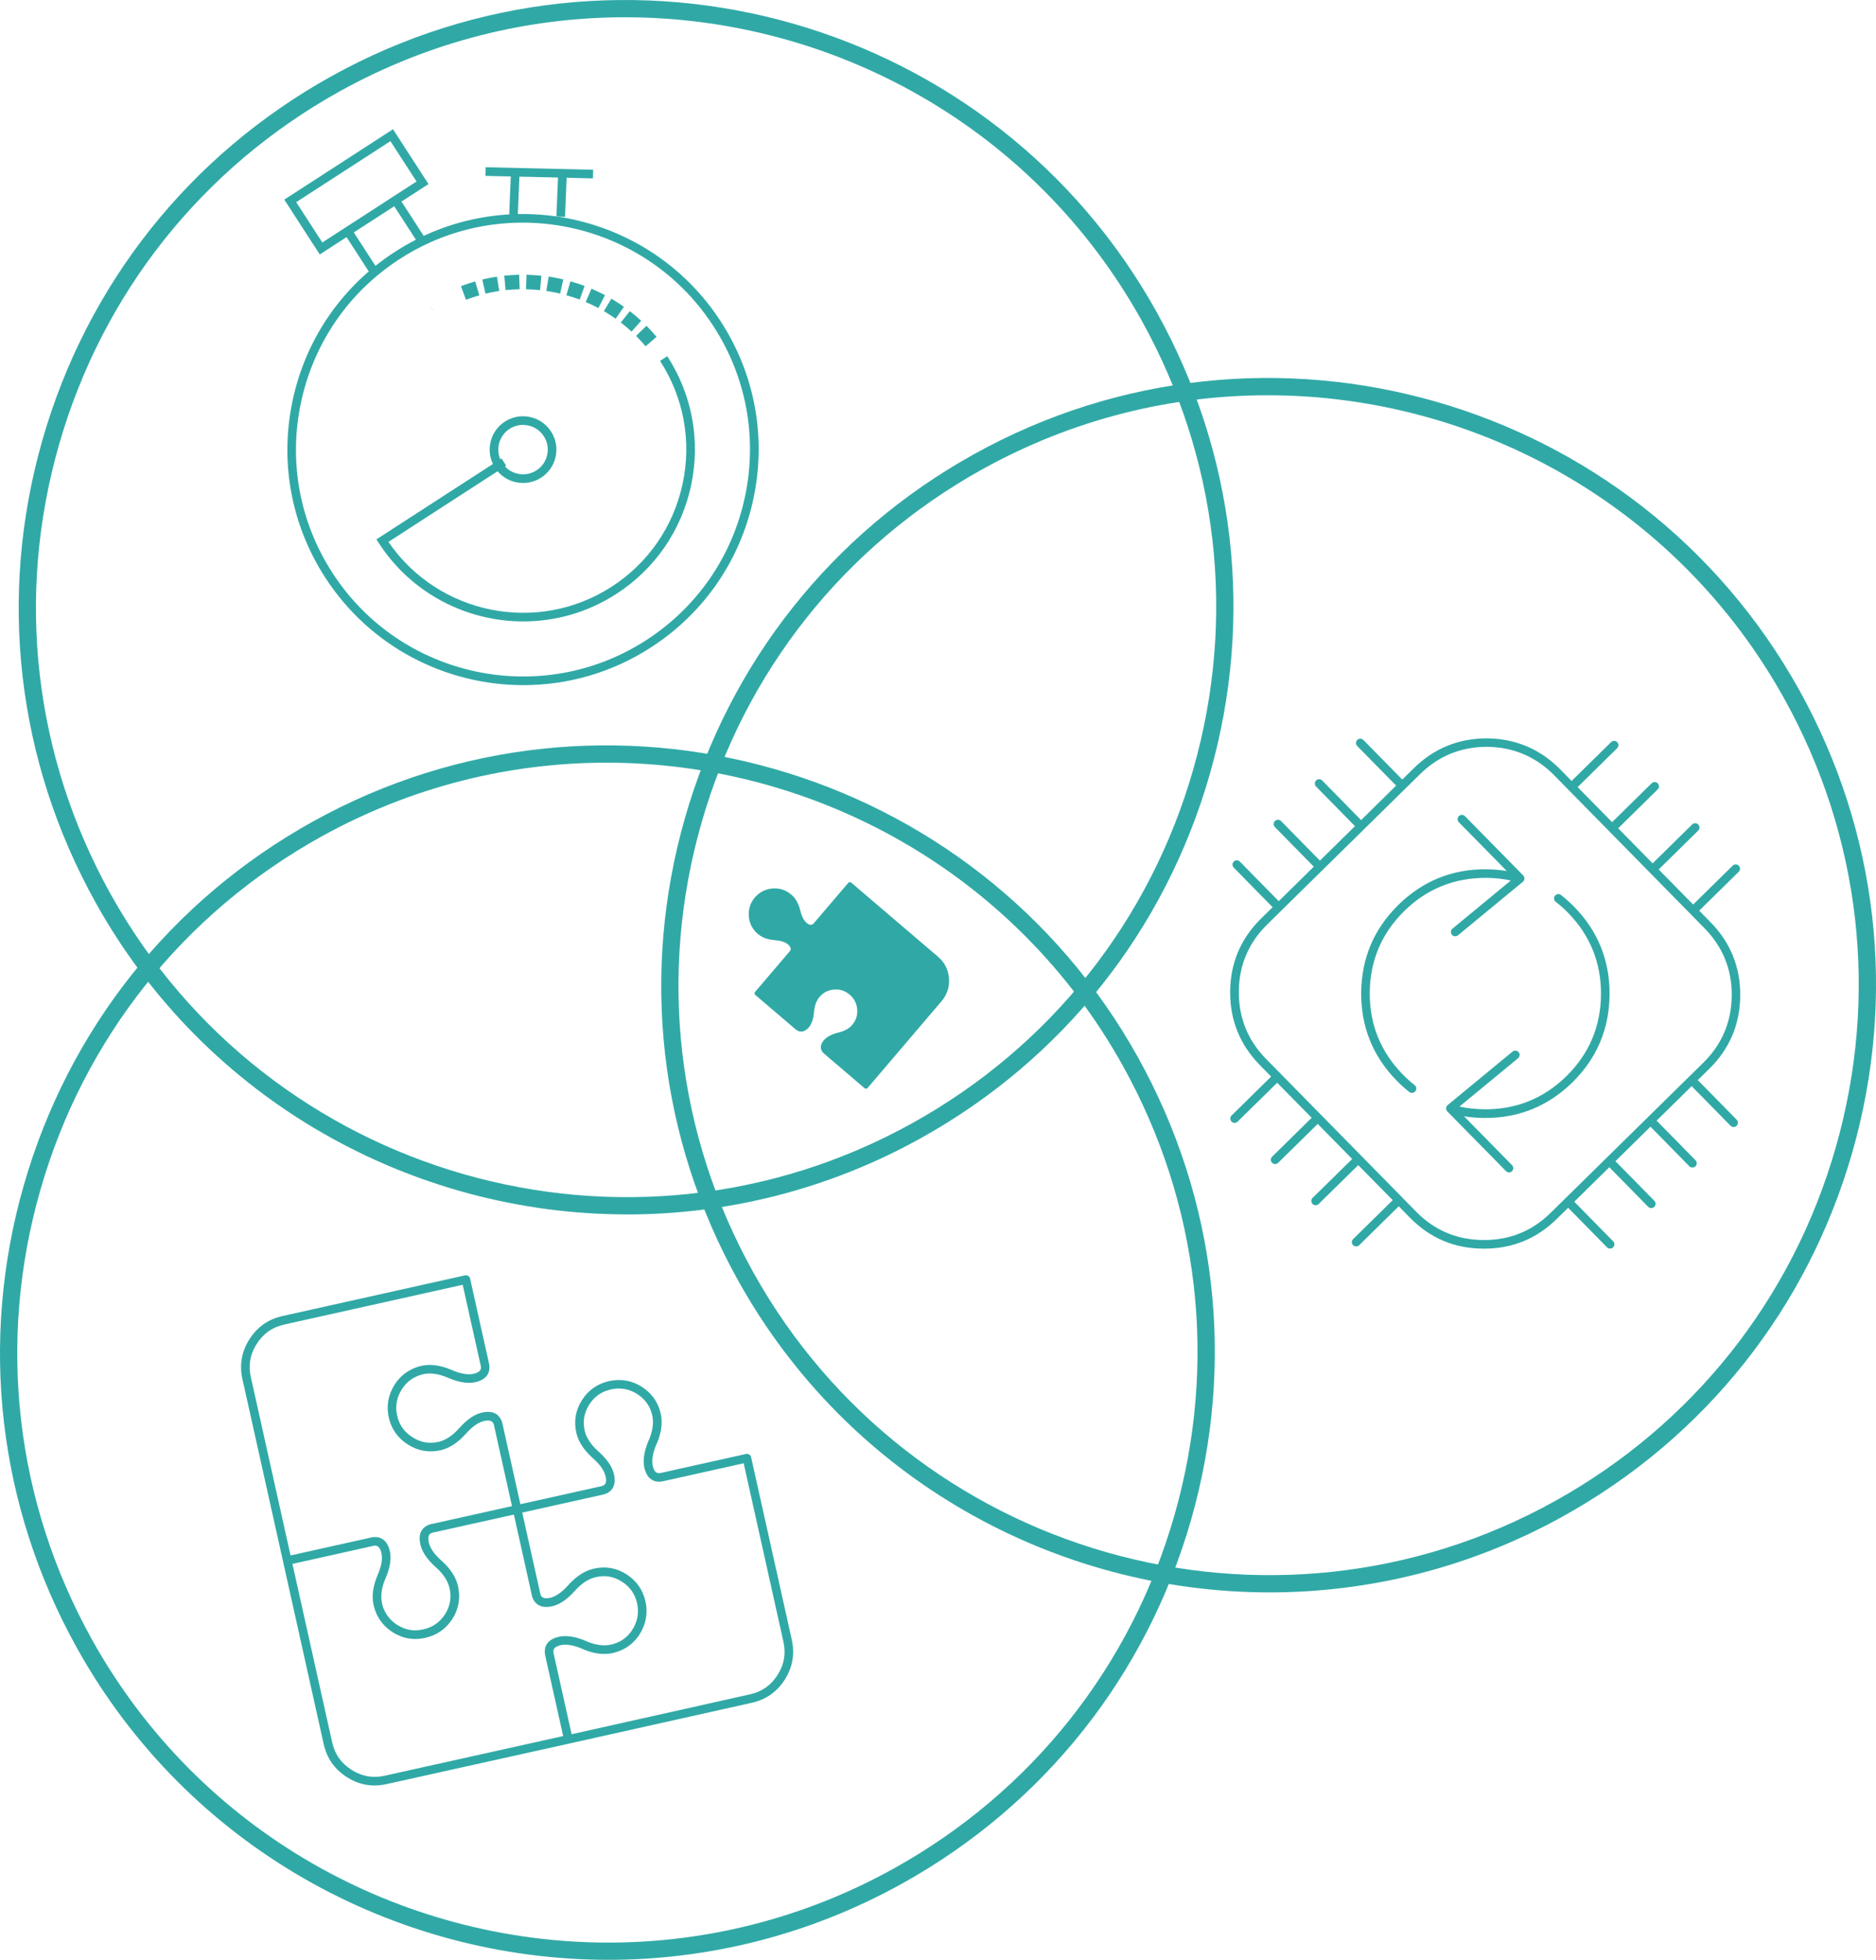 <?xml version="1.0" encoding="UTF-8"?><svg id="Layer_2" xmlns="http://www.w3.org/2000/svg" viewBox="0 0 434.72 453.98"><defs><style>.cls-1{fill-rule:evenodd;}.cls-1,.cls-2{fill:#30a9a6;stroke-width:0px;}</style></defs><g id="Layer_0"><rect class="cls-2" x="93.63" y="45.51" width="2" height="10.95" transform="translate(-12.52 59.6) rotate(-32.91)"/><rect class="cls-2" x="82.57" y="52.67" width="2" height="10.95" transform="translate(-18.18 54.74) rotate(-32.92)"/><rect class="cls-2" x="125.12" y="44.17" width="10.05" height="2" transform="translate(79.67 173.35) rotate(-87.65)"/><rect class="cls-2" x="114.18" y="43.72" width="10.05" height="2" transform="translate(69.63 161.99) rotate(-87.65)"/><rect class="cls-2" x="123.98" y="27.57" width="2" height="24.92" transform="translate(82.05 164.05) rotate(-88.67)"/><path class="cls-2" d="m121.21,111.88c-.54,0-1.09-.06-1.63-.17-2.02-.43-3.75-1.62-4.87-3.36-1.12-1.73-1.5-3.8-1.07-5.82.43-2.02,1.62-3.75,3.36-4.87,3.58-2.32,8.37-1.29,10.69,2.29,1.12,1.73,1.5,3.8,1.07,5.82-.43,2.02-1.62,3.75-3.36,4.87h0c-1.27.82-2.71,1.24-4.18,1.24Zm-.02-13.46c-1.07,0-2.14.3-3.1.92-1.28.83-2.17,2.11-2.49,3.61-.32,1.5-.04,3.03.79,4.31,1.72,2.65,5.27,3.41,7.92,1.7h0c1.29-.83,2.17-2.11,2.49-3.61s.04-3.03-.79-4.31c-1.09-1.69-2.94-2.61-4.82-2.61Z"/><path class="cls-2" d="m121.28,158.71c-17.91,0-35.47-8.79-45.91-24.91-7.92-12.24-10.6-26.83-7.55-41.09,3.05-14.26,11.48-26.47,23.72-34.39,25.27-16.35,59.13-9.1,75.49,16.16,7.92,12.24,10.6,26.83,7.55,41.09-3.05,14.26-11.48,26.47-23.72,34.39-9.14,5.92-19.42,8.75-29.57,8.75Zm-.17-107.14c-9.79,0-19.68,2.72-28.49,8.43-11.79,7.63-19.9,19.4-22.85,33.13s-.36,27.79,7.27,39.58c15.75,24.34,48.38,31.32,72.72,15.57,11.79-7.63,19.91-19.4,22.85-33.13,2.94-13.73.36-27.79-7.28-39.58-10.05-15.53-26.97-24-44.23-24Z"/><path class="cls-2" d="m74.1,58.94l-8.22-12.7,25.19-16.3,8.22,12.7-25.19,16.3Zm-5.46-12.11l6.05,9.34,21.83-14.13-6.05-9.34-21.83,14.13Z"/><path class="cls-2" d="m121.26,143.95c-13.07,0-25.88-6.41-33.49-18.17l-.54-.84,28.98-18.75,1.09,1.68-27.29,17.66c11.53,16.83,34.52,21.51,51.74,10.37,8.48-5.49,14.31-13.95,16.43-23.83s.26-19.99-5.23-28.47l1.68-1.09c5.78,8.93,7.73,19.57,5.51,29.97-2.23,10.4-8.37,19.31-17.3,25.09-6.67,4.32-14.16,6.38-21.57,6.38Z"/><polygon class="cls-2" points="100.42 71.95 100.11 71.56 99.87 71.12 100.42 71.95"/><path class="cls-2" d="m149.66,79.51c-.5-.58-1.02-1.14-1.55-1.69l1.69-1.65c.56.58,1.11,1.17,1.64,1.79l-1.78,1.54Zm-3.36-3.42c-.57-.51-1.15-1-1.75-1.47l1.46-1.85c.63.5,1.25,1.02,1.86,1.56l-1.57,1.76Zm-3.77-2.96c-.63-.43-1.27-.84-1.92-1.24l1.22-2.02c.69.42,1.38.85,2.04,1.32l-1.34,1.94Zm-4.11-2.46c-.68-.35-1.37-.67-2.06-.98l.94-2.16c.74.32,1.47.67,2.2,1.04l-1.08,2.1Zm-4.39-1.91c-.72-.26-1.44-.49-2.18-.71l.67-2.26c.77.23,1.54.48,2.3.75l-.8,2.22Zm-4.61-1.34c-.75-.17-1.5-.31-2.25-.43l.38-2.33c.8.13,1.59.28,2.38.46l-.51,2.3Zm-4.74-.75c-.76-.07-1.52-.12-2.28-.15l.08-2.36c.81.03,1.62.08,2.43.15l-.22,2.35Zm-4.79-.14c-.76.03-1.52.07-2.29.15l-.22-2.35c.8-.07,1.61-.13,2.42-.16l.08,2.36Zm-4.78.47c-.75.12-1.5.27-2.24.44l-.52-2.3c.8-.18,1.59-.34,2.39-.46l.37,2.33Zm-4.67,1.07c-.73.22-1.45.46-2.17.72l-.81-2.21c.76-.28,1.53-.54,2.31-.77l.68,2.26Z"/><path class="cls-2" d="m149.61,80.22l-.33-.38c-.5-.57-1.01-1.13-1.53-1.67l-.35-.36,2.4-2.34.35.36c.57.59,1.13,1.2,1.66,1.81l.33.38-2.54,2.2Zm-.79-2.38c.3.32.6.64.89.97l1.03-.89c-.31-.35-.62-.69-.95-1.03l-.97.95Zm-2.47-1.04l-.37-.33c-.56-.5-1.14-.99-1.73-1.45l-.39-.31,2.08-2.63.39.31c.64.5,1.27,1.03,1.88,1.58l.37.33-2.23,2.51Zm-1.09-2.26c.34.28.68.56,1.01.85l.9-1.01c-.35-.3-.71-.6-1.07-.9l-.84,1.06Zm-2.59-.71l-.41-.28c-.61-.42-1.25-.83-1.89-1.22l-.43-.26,1.73-2.88.43.26c.73.44,1.42.88,2.07,1.33l.41.28-1.91,2.76Zm-1.36-2.1c.37.23.74.47,1.11.71l.77-1.12c-.38-.25-.77-.51-1.18-.76l-.7,1.16Zm-2.66-.38l-.44-.23c-.66-.34-1.34-.66-2.03-.96l-.46-.2,1.34-3.08.46.2c.74.32,1.47.67,2.23,1.06l.45.23-1.54,2.99Zm-1.62-1.91c.4.18.8.37,1.19.56l.62-1.21c-.43-.21-.85-.41-1.27-.6l-.54,1.25Zm-29.05,0l-1.16-3.15.47-.17c.78-.29,1.56-.55,2.34-.78l.48-.14.97,3.22-.48.14c-.71.21-1.43.45-2.14.71l-.47.17Zm.13-2.55l.47,1.27c.42-.15.84-.29,1.25-.42l-.39-1.3c-.44.14-.89.29-1.33.44Zm26.23,2.51l-.47-.17c-.71-.26-1.43-.49-2.15-.7l-.48-.14.95-3.22.48.14c.79.23,1.58.49,2.33.76l.47.17-1.14,3.16Zm-1.86-1.69c.43.13.85.27,1.25.41l.46-1.28c-.44-.15-.88-.3-1.33-.43l-.39,1.3Zm-19.98.32l-.74-3.28.49-.11c.85-.19,1.64-.35,2.42-.47l.49-.08.53,3.31-.49.08c-.72.12-1.46.26-2.21.43l-.49.11Zm.45-2.52l.3,1.33c.43-.09.87-.18,1.29-.25l-.21-1.34c-.45.08-.91.17-1.38.27Zm16.86,2.5l-.49-.11c-.73-.16-1.48-.31-2.22-.43l-.5-.08.54-3.32.49.08c.8.13,1.61.29,2.41.46l.49.11-.73,3.28Zm-2.05-1.44c.43.08.87.16,1.29.25l.29-1.32c-.46-.1-.92-.18-1.37-.27l-.22,1.34Zm-10.6.65l-.31-3.35.5-.05c.83-.08,1.65-.13,2.45-.16l.5-.02.12,3.36-.5.02c-.78.03-1.54.08-2.25.14l-.5.05Zm.78-2.44l.13,1.35c.43-.04.87-.06,1.32-.08l-.05-1.36c-.47.02-.93.05-1.4.09Zm7.2,2.44l-.5-.05c-.71-.07-1.45-.12-2.25-.14l-.5-.02.11-3.36.5.02c.8.03,1.61.08,2.46.16l.5.05-.32,3.35Zm-2.21-1.17c.45.02.89.05,1.31.08l.13-1.35c-.48-.04-.94-.07-1.4-.09l-.04,1.36Z"/><polygon class="cls-1" points="345.73 253.04 345.07 253.95 345.04 253.95 345.73 253.04"/><path class="cls-2" d="m344,289.24c-.11,0-.22,0-.33,0-6.6-.03-12.29-2.43-16.92-7.14l-2.62-2.67-9.17,9.01c-.39.39-1.03.38-1.41-.01-.39-.39-.38-1.03.01-1.41l9.17-9.01-7.99-8.12-9.17,9.01c-.39.39-1.03.38-1.41-.01-.39-.39-.38-1.03.01-1.41l9.17-9.01-7.99-8.12-9.17,9.01c-.39.39-1.03.38-1.41-.01-.39-.39-.38-1.03.01-1.41l9.17-9.01-7.99-8.12-9.17,9.01c-.39.39-1.03.38-1.41-.01-.39-.39-.38-1.03.01-1.41l9.17-9.01-2.62-2.67c-4.63-4.71-6.94-10.45-6.88-17.07.05-6.58,2.47-12.26,7.17-16.88l2.67-2.62-9.01-9.17c-.39-.39-.38-1.03.01-1.41.39-.39,1.03-.38,1.41.01l9.01,9.17,8.12-7.99-9.01-9.17c-.39-.39-.38-1.03.01-1.41.39-.39,1.03-.38,1.41.01l9.01,9.17,8.12-7.99-9.01-9.17c-.39-.39-.38-1.03.01-1.41.39-.39,1.03-.38,1.41.01l9.01,9.17,8.12-7.99-9.01-9.17c-.39-.39-.38-1.03.01-1.41.39-.39,1.03-.38,1.41.01l9.01,9.17,2.67-2.62c4.67-4.59,10.35-6.92,16.89-6.92h.14c6.61.08,12.3,2.5,16.92,7.2l2.62,2.67,9.16-9.01c.39-.39,1.03-.38,1.41.01.39.39.38,1.03-.01,1.41l-9.16,9.01,7.99,8.12,9.16-9.01c.39-.39,1.03-.38,1.41.01.39.39.38,1.03-.01,1.41l-9.16,9.01,7.99,8.12,9.16-9.01c.39-.39,1.03-.38,1.41.01.39.39.38,1.03-.01,1.41l-9.16,9.01,7.99,8.12,9.16-9.01c.39-.39,1.03-.38,1.41.01.39.39.38,1.03-.01,1.41l-9.16,9.01,2.62,2.67c4.63,4.7,6.94,10.43,6.89,17.01-.05,6.62-2.47,12.33-7.17,16.95l-2.67,2.62,9.01,9.17c.39.39.38,1.03-.01,1.41s-1.03.38-1.41-.01l-9.01-9.17-8.12,7.99,9.01,9.17c.39.39.38,1.03-.01,1.41s-1.03.38-1.41-.01l-9.01-9.17-8.12,7.99,9.01,9.17c.39.39.38,1.03-.01,1.41s-1.03.38-1.41-.01l-9.01-9.17-8.12,7.99,9.01,9.17c.39.39.38,1.03-.01,1.41s-1.03.38-1.41-.01l-9.01-9.17-2.67,2.62c-4.63,4.55-10.25,6.85-16.71,6.85Zm-19.14-11.92l3.32,3.38c4.24,4.31,9.46,6.51,15.51,6.54.1,0,.2,0,.3,0,5.93,0,11.08-2.11,15.32-6.28l35.41-34.81c4.31-4.24,6.52-9.47,6.57-15.54.05-6.03-2.07-11.28-6.31-15.59l-3.32-3.38h0s0,0,0,0l-18.78-19.1h0s-9.39-9.55-9.39-9.55h0l-3.32-3.38c-4.24-4.31-9.46-6.54-15.51-6.61h-.13c-5.99,0-11.2,2.13-15.48,6.34l-32.03,31.49h0s-3.38,3.33-3.38,3.33c-4.31,4.24-6.52,9.45-6.57,15.48-.05,6.07,2.07,11.34,6.31,15.65l3.32,3.38h0s18.78,19.1,18.78,19.1h0l9.39,9.55h0Zm24.82-5.75c-.26,0-.52-.1-.71-.3l-13.5-13.73h0l-.08-.08c-.2-.2-.3-.47-.29-.75.01-.28.15-.54.36-.72l15.04-12.4c.42-.35,1.06-.29,1.41.14.35.43.29,1.06-.14,1.41l-13.58,11.19c1.84.4,3.78.61,5.79.63,7.33.07,13.77-2.52,19.01-7.68,5.25-5.16,7.94-11.51,8-18.88.06-7.37-2.52-13.76-7.68-19.01-.26-.27-.53-.53-.8-.78-.64-.61-1.31-1.18-2-1.71-.44-.34-.52-.97-.18-1.4.34-.44.97-.52,1.4-.18.73.57,1.45,1.19,2.14,1.84.29.27.57.54.85.83,5.55,5.64,8.33,12.52,8.26,20.43-.07,7.92-2.96,14.75-8.6,20.29-5.57,5.48-12.35,8.26-20.15,8.26-.09,0-.19,0-.28,0-1.61-.01-3.18-.14-4.7-.39l11.13,11.32c.39.39.38,1.03-.01,1.41-.19.19-.45.29-.7.29Zm-22.48-18.4c-.22,0-.43-.07-.62-.21-.99-.78-1.97-1.66-2.9-2.61-5.55-5.64-8.32-12.51-8.26-20.43.07-7.92,2.96-14.75,8.6-20.29,5.64-5.54,12.49-8.35,20.44-8.26,1.61.01,3.18.15,4.71.4l-11.12-11.31c-.39-.39-.38-1.03.01-1.41.39-.39,1.03-.38,1.41.01l13.5,13.73s0,0,0,0h0s0,0,0,0h0c.17.18.26.4.28.62,0,.06,0,.12,0,.17-.02.21-.1.4-.25.57-.02.03-.05.05-.07.07-.01.01-.03.03-.04.04l-15.04,12.4c-.43.35-1.06.29-1.41-.14-.35-.43-.29-1.06.14-1.41l13.52-11.15c-1.81-.39-3.71-.59-5.67-.61-7.39-.03-13.77,2.52-19.02,7.68-5.25,5.16-7.94,11.51-8,18.88-.06,7.37,2.52,13.76,7.68,19.01.88.89,1.79,1.72,2.72,2.45.43.34.51.97.17,1.4-.2.25-.49.38-.79.38Z"/><path class="cls-2" d="m86.82,413.6c-2.25,0-4.41-.64-6.42-1.93-2.84-1.79-4.65-4.37-5.39-7.65l-9.42-42.31s0,0,0,0l-9.42-42.29c-.72-3.29-.17-6.38,1.64-9.21,1.8-2.83,4.37-4.63,7.65-5.36l42.29-9.42c.54-.12,1.07.22,1.19.76l4.42,19.83c.19,1.16.08,3.13-2.63,4-1.86.61-4.18.32-6.89-.86,0,0-.01,0-.02,0l-.12-.06c-2.06-.87-3.94-1.14-5.59-.78-.85.19-1.64.5-2.34.91-1.06.62-1.96,1.49-2.67,2.61-.71,1.13-1.13,2.33-1.24,3.55-.08.81-.02,1.66.17,2.52.49,2.17,1.64,3.81,3.54,5.01,1.88,1.2,3.86,1.56,6.05,1.08,1.62-.37,3.21-1.41,4.71-3.09l.17-.17c1.89-2.15,3.87-3.4,5.82-3.64,2.84-.37,3.75,1.38,4.06,2.45l4.21,18.89,18.86-4.2c.68-.19,1.13-.58.96-1.84-.18-1.46-1.21-3.03-3.05-4.65l-.1-.09c-2-1.8-3.25-3.75-3.72-5.8,0,0,0,0,0,0-.59-2.69-.15-5.23,1.32-7.54,1.49-2.33,3.61-3.81,6.3-4.4,1.07-.23,2.12-.3,3.13-.21,1.53.13,3.01.64,4.41,1.52,1.4.89,2.5,2.01,3.28,3.34.52.88.9,1.86,1.14,2.92.45,2.07.15,4.38-.89,6.85-.02.05-.05.1-.08.15l-.02.03c-.95,2.22-1.21,4.05-.76,5.43.39,1.22.96,1.38,1.71,1.26l19.79-4.41c.54-.11,1.07.22,1.19.76l9.43,42.31c.72,3.29.17,6.38-1.64,9.21-1.79,2.83-4.37,4.63-7.65,5.36l-42.29,9.44s0,0,0,0h0l-42.3,9.39c-.94.21-1.87.32-2.79.32Zm-19.06-51.35l9.21,41.34c.62,2.78,2.1,4.87,4.51,6.39,2.4,1.53,4.92,1.97,7.7,1.35l41.32-9.18-4.2-18.85c-.19-1.16-.09-3.13,2.63-4,1.87-.61,4.2-.32,6.92.85.05.02.09.04.13.07l.03.02c2.06.84,3.93,1.09,5.56.73.85-.19,1.64-.5,2.35-.91,1.05-.61,1.94-1.48,2.64-2.6.72-1.13,1.13-2.33,1.24-3.55.08-.8.02-1.64-.16-2.49-.49-2.19-1.65-3.85-3.56-5.06-1.86-1.18-3.83-1.52-6-1.03-1.65.37-3.26,1.41-4.78,3.08,0,0-.08.08-.08.08-1.93,2.2-3.92,3.46-5.87,3.71-2.83.36-3.76-1.38-4.06-2.45l-4.21-18.91-18.86,4.2c-.52.15-1.12.44-.93,1.86.18,1.47,1.21,3.03,3.05,4.66l.09.07c2.01,1.82,3.25,3.77,3.71,5.82.6,2.69.17,5.22-1.29,7.54-1.5,2.33-3.63,3.82-6.33,4.41-1.05.24-2.1.32-3.12.23-1.54-.14-3.03-.66-4.43-1.55-1.39-.89-2.48-2.02-3.26-3.35-.51-.87-.89-1.85-1.14-2.91-.46-2.06-.16-4.35.87-6.82l.06-.14c.98-2.24,1.24-4.08.79-5.47-.4-1.25-.98-1.42-1.73-1.31l-18.79,4.19Zm63.25,18.73c-.53,0-1.02.07-1.46.22-1.23.39-1.4.97-1.28,1.72l4.19,18.8,41.31-9.23c2.78-.62,4.88-2.09,6.4-4.48,1.54-2.4,1.99-4.92,1.37-7.71l-9.21-41.34-18.86,4.2c-1.95.33-3.35-.59-4-2.6-.61-1.87-.32-4.2.85-6.92.02-.05.04-.09.07-.14l.02-.02c.85-2.06,1.1-3.94.75-5.57-.19-.85-.5-1.64-.91-2.34-.62-1.06-1.5-1.95-2.63-2.67-1.12-.71-2.3-1.12-3.52-1.22-.82-.08-1.66-.02-2.52.17-2.18.48-3.83,1.63-5.04,3.52-1.19,1.87-1.54,3.85-1.05,6.03.38,1.64,1.42,3.24,3.1,4.75l.09.08c2.22,1.96,3.47,3.95,3.71,5.91.27,2.08-.61,3.52-2.46,4.03l-18.91,4.21,4.2,18.86c.19.67.59,1.12,1.87.96,1.46-.19,3.02-1.22,4.65-3.07,0,0,.08-.09.09-.1,1.79-1.97,3.75-3.21,5.81-3.67,2.68-.6,5.21-.17,7.51,1.3,2.34,1.5,3.83,3.62,4.43,6.32.23,1.06.3,2.11.2,3.11-.14,1.53-.66,3.03-1.54,4.44-.88,1.39-2,2.48-3.33,3.25-.87.51-1.86.9-2.92,1.14-2.07.46-4.37.17-6.85-.87-.05-.02-.1-.05-.15-.08l-.03-.02c-1.51-.65-2.84-.97-3.97-.97Zm-44.13-24.94c1.14,0,2.6.48,3.31,2.71.61,1.86.32,4.18-.86,6.89l-.06.13c-.86,2.06-1.12,3.94-.76,5.59.19.86.5,1.65.91,2.34.62,1.06,1.49,1.96,2.61,2.68,1.12.71,2.31,1.13,3.53,1.25.8.07,1.64,0,2.5-.19,2.2-.48,3.86-1.64,5.08-3.53,1.18-1.87,1.52-3.84,1.03-6.02-.37-1.64-1.4-3.24-3.07-4.76l-.08-.07c-2.23-1.97-3.48-3.96-3.72-5.92-.38-2.82,1.36-3.75,2.43-4.05l18.91-4.21-4.19-18.83c-.19-.67-.59-1.12-1.87-.96-1.45.18-3.01,1.2-4.63,3.04l-.17.17c-1.73,1.93-3.67,3.18-5.71,3.65-2.71.59-5.24.13-7.56-1.34-2.33-1.48-3.82-3.58-4.42-6.26-.23-1.07-.3-2.12-.21-3.13.14-1.54.66-3.03,1.54-4.44.89-1.39,2.02-2.49,3.35-3.26.87-.51,1.86-.9,2.92-1.14,2.07-.45,4.36-.14,6.83.9l.14.06c2.25.98,4.09,1.24,5.47.79,1.23-.4,1.4-.97,1.28-1.72l-4.19-18.8-41.32,9.2c-2.78.62-4.88,2.08-6.4,4.48-1.54,2.4-1.99,4.92-1.37,7.71l9.2,41.31,18.86-4.2c.21-.03.45-.06.7-.06Z"/><path class="cls-2" d="m200.62,252.16c-.12,0-.23-.04-.32-.12l-9.43-8.05c-.83-.78-.88-1.75-.18-2.75.68-.96,1.9-1.65,3.63-2.06,1.42-.36,2.45-.94,3.13-1.74.36-.42.65-.87.85-1.34.29-.69.41-1.46.34-2.28-.07-.83-.31-1.58-.71-2.23-.27-.43-.62-.82-1.03-1.17-1.07-.92-2.25-1.31-3.64-1.19-1.37.11-2.48.68-3.38,1.75-.68.79-1.1,1.9-1.23,3.29-.14,1.85-.63,3.16-1.47,3.98-.88.85-1.85.94-2.74.26l-9.42-8.04c-.1-.09-.16-.21-.17-.34-.01-.13.03-.26.12-.36l8.04-9.41c.25-.33.41-.75-.22-1.41-.64-.66-1.74-1.05-3.25-1.16-.02,0-.13-.02-.14-.02-1.55-.13-2.85-.62-3.8-1.43-1.25-1.07-1.95-2.45-2.08-4.08-.13-1.65.34-3.12,1.4-4.37.44-.51.93-.92,1.45-1.23.77-.48,1.67-.77,2.65-.85.98-.08,1.91.07,2.76.43.56.24,1.09.57,1.59,1,.96.81,1.65,2.01,2.05,3.57.37,1.57.93,2.59,1.67,3.12.75.52,1.16.28,1.46-.03l8.01-9.38c.18-.21.5-.24.7-.06l20.09,17.15c1.54,1.31,2.39,2.99,2.55,5h0c.16,2.01-.43,3.81-1.75,5.35l-17.11,20.07c-.09.1-.21.16-.34.17-.01,0-.03,0-.04,0Z"/><path class="cls-2" d="m145.32,281.31c-49.48,0-97.54-26.11-123.22-72.34C3.85,176.12-.52,138.13,9.81,102,20.13,65.87,43.91,35.93,76.76,17.68c67.81-37.67,153.63-13.15,191.3,54.66,18.25,32.85,22.61,70.84,12.29,106.97-10.33,36.13-34.1,66.08-66.95,84.33-21.58,11.99-44.99,17.67-68.08,17.68Zm-.47-277.31c-22.44,0-45.17,5.53-66.15,17.17C46.79,38.9,23.69,68,13.65,103.1c-10.03,35.1-5.79,72.01,11.94,103.93,36.6,65.88,119.98,89.71,185.87,53.11,31.92-17.73,55.02-46.83,65.05-81.93,10.03-35.1,5.79-72.01-11.94-103.93C239.62,29.37,192.92,4,144.85,4Z"/><path class="cls-2" d="m140.99,453.98c-49.48,0-97.54-26.11-123.22-72.34C-.48,348.79-4.85,310.8,5.48,274.67c10.33-36.13,34.1-66.08,66.96-84.33,67.81-37.67,153.63-13.15,191.3,54.66,18.25,32.85,22.61,70.84,12.29,106.97-10.33,36.13-34.1,66.08-66.95,84.33-21.58,11.99-44.99,17.68-68.08,17.68Zm-.47-277.31c-22.44,0-45.17,5.53-66.15,17.17-31.92,17.73-55.02,46.82-65.05,81.93-10.03,35.1-5.79,72.01,11.94,103.93,24.95,44.91,71.65,70.28,119.72,70.29,22.44,0,45.17-5.53,66.15-17.17,31.92-17.73,55.02-46.82,65.05-81.93,10.03-35.1,5.79-72.01-11.94-103.93-24.95-44.91-71.65-70.29-119.72-70.29Z"/><path class="cls-2" d="m294.21,368.87c-49.48,0-97.54-26.11-123.22-72.34-18.25-32.85-22.61-70.84-12.29-106.97,10.33-36.13,34.1-66.08,66.96-84.33,67.81-37.67,153.63-13.15,191.3,54.66,18.25,32.85,22.61,70.84,12.29,106.97-10.33,36.13-34.1,66.08-66.95,84.33-21.58,11.99-44.99,17.67-68.08,17.68Zm-.47-277.31c-22.44,0-45.17,5.53-66.15,17.17-31.92,17.73-55.02,46.82-65.05,81.93-10.03,35.1-5.79,72.01,11.94,103.93,36.6,65.88,119.98,89.71,185.87,53.11,31.92-17.73,55.02-46.83,65.05-81.93,10.03-35.1,5.79-72.01-11.94-103.93-24.95-44.91-71.65-70.28-119.72-70.28Z"/></g></svg>